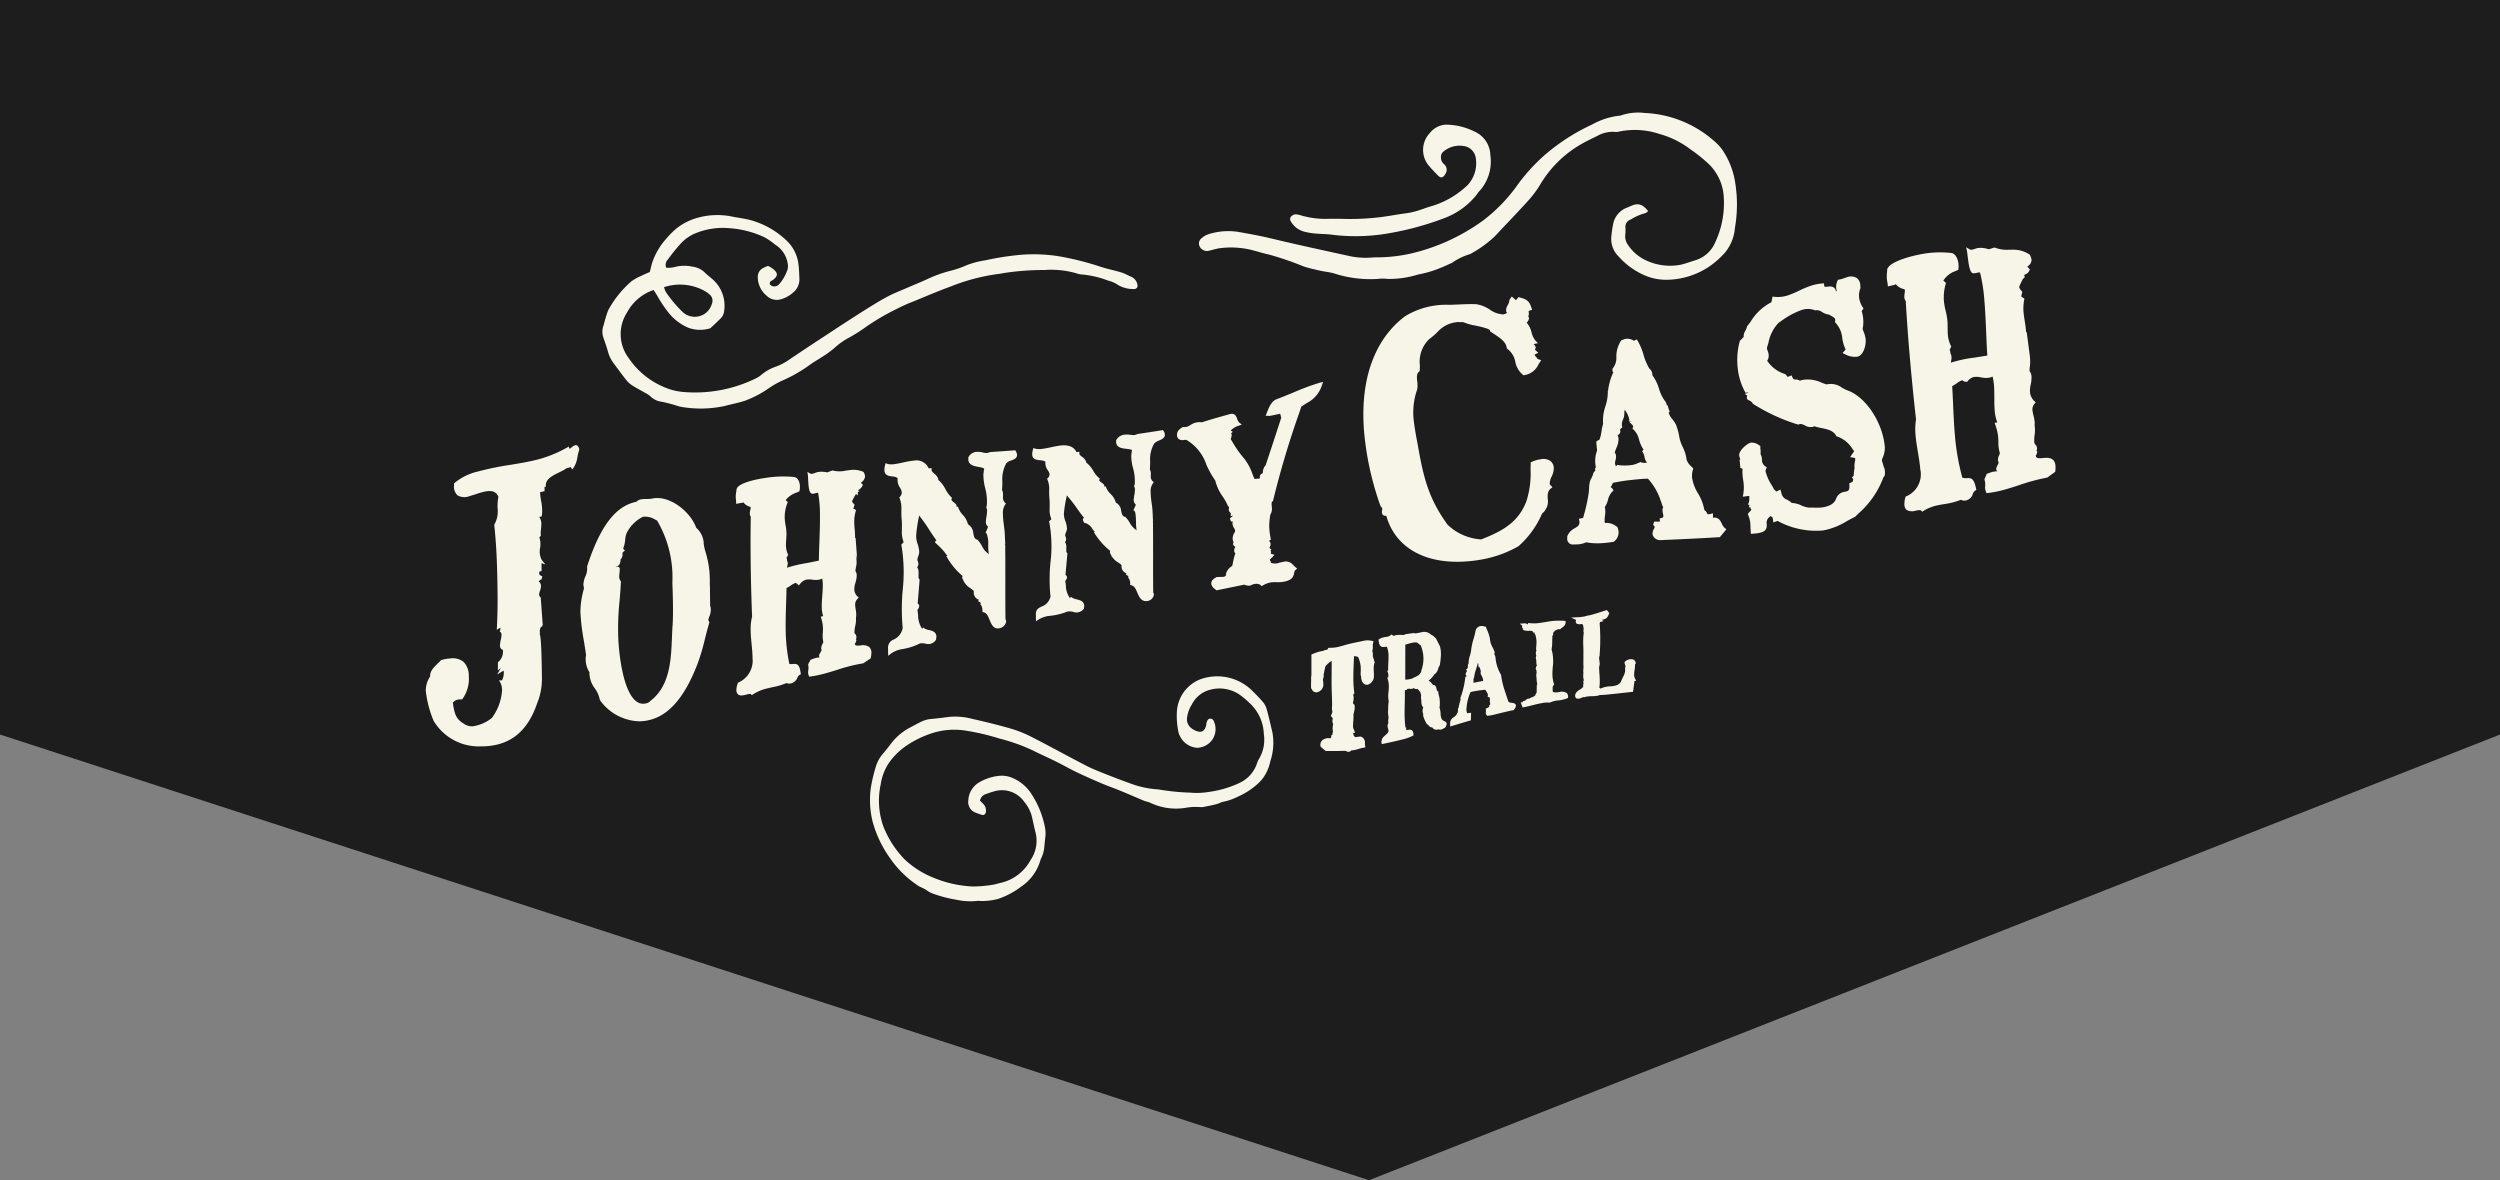 <svg xmlns="http://www.w3.org/2000/svg" width="221.844" height="104.73" viewBox="0 0 221.844 104.73">
  <rect x="0" y="0" width="221.844" height="104.73" fill="#808080" stroke="none"/>
  <g id="logo" transform="translate(-850.215)">
    <path id="Path_363" data-name="Path 363" d="M850.215,0V65.18L971.7,104.73,1072.059,65.18V0Z" fill="#1d1d1d"/>
    <g id="johnnycashtrail-logo" transform="translate(828.714 -133.02)">
      <path id="Path_342" data-name="Path 342" d="M275.792,375.362a1.718,1.718,0,0,0-.348-.637c-.318-.37-.658-.715-1-1.049a4.416,4.416,0,0,0-4.542-.943,3.276,3.276,0,0,0-2.073,2.858,6.837,6.837,0,0,0,.163,1.933.659.659,0,0,0,.081.186,1.828,1.828,0,0,0,1.546,1.1,1.732,1.732,0,0,0,1.253-.591,1.662,1.662,0,0,0,.237-1.762.327.327,0,0,0-.391-.223c-.174.05-.213.233-.273.391-.016.042,0,.1-.009.144-.095.475-.351.689-.711.6a1.549,1.549,0,0,1-.737-.414.976.976,0,0,1-.256-.822,2.777,2.777,0,0,1,.424-1.165,2.513,2.513,0,0,1,1.584-1.3,3.18,3.18,0,0,1,2.625.407,7.368,7.368,0,0,1,.95.8,3.888,3.888,0,0,1,1.226,2.7,3.316,3.316,0,0,1-.44,2.245,1.25,1.25,0,0,0-.15.334,2.95,2.95,0,0,1-1.58,1.78,9.283,9.283,0,0,1-2.77.8,6.356,6.356,0,0,1-1.58.055,20.207,20.207,0,0,1-2.755-.272.957.957,0,0,0-.18-.021,8.5,8.5,0,0,1-2.505-.566c-.7-.252-1.392-.514-2.082-.79-.578-.231-1.162-.454-1.717-.741-1.614-.834-3.207-1.717-4.824-2.542a10.8,10.8,0,0,0-1.891-.757c-1.134-.329-2.284-.606-3.436-.866a5.71,5.71,0,0,0-2.042-.163c-.487.065-.975.125-1.461.171a2.656,2.656,0,0,0-1.026.269c-.385.2-.77.4-1.152.612a5.108,5.108,0,0,0-1.569,1.421q-.282.369-.575.724a3.083,3.083,0,0,0-.684,1.185,14.476,14.476,0,0,0-.448,1.874,8.023,8.023,0,0,0,.149,3.013,10.065,10.065,0,0,0,1.511,3.208,9.077,9.077,0,0,0,2.641,2.569,5.473,5.473,0,0,1,.584.289,2.5,2.5,0,0,0,.8.407,11.5,11.5,0,0,0,1.915.482,5.68,5.68,0,0,0,1.849.1c.139-.023.28.024.421.01a5.625,5.625,0,0,0,1.4-.179,7.245,7.245,0,0,0,2.074-1.1,4.221,4.221,0,0,0,1.691-2.312.828.828,0,0,1,.08-.207,2.784,2.784,0,0,0,.279-1.068c.033-.269.052-.538.086-.808a2.83,2.83,0,0,0-.063-1.005,8.182,8.182,0,0,0-1.312-3.028,3.706,3.706,0,0,0-1.486-1.189,2.4,2.4,0,0,0-1.116-.221,4.345,4.345,0,0,0-1.913.6,1.956,1.956,0,0,0-.945,1.6,1,1,0,0,0,.559,1.04c.224.09.451.174.681.241.168.049.335-.134.329-.343a.857.857,0,0,0-.23-.626c-.1-.1-.2-.2-.3-.3a.742.742,0,0,1,.49-.574c.221-.071.439-.165.661-.218a2.419,2.419,0,0,1,2.779.9,3.511,3.511,0,0,1,.635,1.157c.137.515.224,1.055.365,1.568a3.028,3.028,0,0,1-.452,2.452,4.028,4.028,0,0,1-2.543,1.987c-.284.057-.568.162-.852.2a11.156,11.156,0,0,1-1.767.143,10.249,10.249,0,0,1-3.5-.8,8.008,8.008,0,0,1-2.51-1.608,8.815,8.815,0,0,1-1.874-2.9,5.109,5.109,0,0,1-.2-.665,6.755,6.755,0,0,1-.04-3.1,4.659,4.659,0,0,1,.659-1.792,6.08,6.08,0,0,1,1.554-1.584,8.992,8.992,0,0,1,2.493-1.2,6.438,6.438,0,0,1,2.843-.178,20.65,20.65,0,0,1,2.981.7,16.57,16.57,0,0,1,2.936,1.04c.7.357,1.414.667,2.115,1.015s1.389.75,2.1,1.074c.934.425,1.865.852,2.825,1.209s1.894.786,2.842,1.176c.2.083.431.11.625.213a5.3,5.3,0,0,0,3.071.422,5.128,5.128,0,0,1,1.338-.063,1.108,1.108,0,0,0,.364-.038c.264-.049.527-.1.79-.163.159-.036.319-.083.477-.134a1.773,1.773,0,0,1,.353-.136,4.943,4.943,0,0,0,1.316-.454,6.547,6.547,0,0,0,1.729-1.106,4.191,4.191,0,0,0,.479-.507,3.844,3.844,0,0,0,.681-1.536,5.19,5.19,0,0,0,.187-2.537C276.146,376.765,275.984,376.055,275.792,375.362Z" transform="translate(-141.893 -179.432)" fill="#f7f4e8"/>
      <path id="Path_343" data-name="Path 343" d="M72.9,277.676a.49.49,0,0,0-.152-.353.251.251,0,0,0-.214-.048h0a.761.761,0,0,0-.308.188.567.567,0,0,1-.177.121.014.014,0,0,1-.019-.011l-.059-.181-.165.094a10.887,10.887,0,0,1-2.679,1.078c-.741.188-1.555.322-2.342.452a24.7,24.7,0,0,0-2.824.578,4.974,4.974,0,0,0-2.119,1.023l-.053.047,0,.19a1.041,1.041,0,0,0,.321.872,1.226,1.226,0,0,0,1.09.051c.171-.046.346-.1.531-.163.995-.325,1.676-.484,2,.234a4.181,4.181,0,0,0-.074,1.017,2.393,2.393,0,0,1-.269,1.413l-.031.047.006.056c.21,1.927.268,3.86.292,6.169.009.929-.01,1.876-.057,2.812l-.015.288.249-.146a.309.309,0,0,1,.08-.035.269.269,0,0,1,0,.043.777.777,0,0,1-.036.2l-.028.1.082.064a.3.3,0,0,1,.074.22,2.114,2.114,0,0,1-.064.447,2.383,2.383,0,0,0-.07.513.38.38,0,0,0,.115.3.3.3,0,0,0,.143.068c0,.053.005.111.006.159a1.189,1.189,0,0,1-.389.9l-.06.047,0,.389-.009.339.253-.215h.012l-.321.574.506-.308a.277.277,0,0,1,.055-.027.556.556,0,0,1,.027.2,1.515,1.515,0,0,1-.162.662l-.261-.007.135.24a1.413,1.413,0,0,1,.131.662,4.61,4.61,0,0,1-.9,2.433,3.467,3.467,0,0,1-1.722.745,1.222,1.222,0,0,1-.782-.243c-.731-.422-.82-.966-.955-1.788l-.01-.062a.779.779,0,0,1,.608-.294l.223-.007.045-.065a3.069,3.069,0,0,0,.554-1.738L63.1,297.7a1.688,1.688,0,0,0-.465-1.2,1.529,1.529,0,0,0-1.168-.307,3.491,3.491,0,0,0-.78.135l-.041.012-.029.031c-.067.074-.15.152-.237.235-.329.315-.739.706-.707,1.149v.036a2.2,2.2,0,0,0-.387,1.286,9.462,9.462,0,0,0,.7,2.664,4.663,4.663,0,0,0,4.233,2.252l.173,0c2.366-.059,3.929-1.314,4.779-3.835a5.628,5.628,0,0,0,.418-2.2c-.009-.931-.042-3.159-.144-3.718l-.028-.152-.011,0,0-.233a.736.736,0,0,1,.107-.467l.1-.019,0-.09.049-.043-.176-2.448-.045-.042a.294.294,0,0,1-.1-.212,1.111,1.111,0,0,1,.075-.334,1.362,1.362,0,0,0,.09-.435.478.478,0,0,0-.2-.4.447.447,0,0,1,.187-.171l.053.009.078-.3c-.209-.075-.273-.136-.274-.26a.7.7,0,0,1,.024-.167l.187-.038-.007-.7.343.12-.333-.42a1.629,1.629,0,0,1-.134-1.063,1.965,1.965,0,0,0-.069-.936l.136-.132-.008-.075a2.614,2.614,0,0,1,.02-.523,3.932,3.932,0,0,0,.028-.435,1,1,0,0,0-.172-.609l.041-.038.162-.037.017-.1a2.583,2.583,0,0,0,.026-.481,5.053,5.053,0,0,0-.094-.814,5.42,5.42,0,0,1-.093-.75l.4-.1,0-.39.1.032.011-.2c.029-.539.619-.829,1.19-1.108a4.443,4.443,0,0,0,.675-.377.953.953,0,0,0,.223-.053c.034-.011.068-.022.1-.03l.019,0a.131.131,0,0,1,.02.024l.125.18.129-.177a2.388,2.388,0,0,0,.331-.957,3.761,3.761,0,0,1,.135-.548l.01-.026Z" transform="translate(0 -104.745)" fill="#f7f4e8"/>
      <path id="Path_344" data-name="Path 344" d="M136.955,310.856a.6.6,0,0,1-.043-.082,1.188,1.188,0,0,1,.09-.336,1.552,1.552,0,0,0,.13-.642.8.8,0,0,0-.068-.319l.007-.007-.016-1.591c-.005-.14-.01-.282-.014-.424a8.566,8.566,0,0,0-.371-2.721,4.393,4.393,0,0,1-.164-.724,1.953,1.953,0,0,0-.671-1.445l-.021-.056c-.53-1.414-2.378-2.86-3.874-2.535a2.668,2.668,0,0,1-.5.037,2.912,2.912,0,0,0-.563.044.765.765,0,0,0-.324.179l-.028.022c-1.273.285-2.91,1.21-4.36,5.71l-.011.034,0,.035a1.61,1.61,0,0,1-.152.845,2.018,2.018,0,0,0-.178.764l.007.046a.786.786,0,0,1,.026.132c.006.04.012.083.022.129a7.566,7.566,0,0,0-.319,2.09,19.2,19.2,0,0,0,.3,2.515c.07.428.143.87.2,1.307a2.127,2.127,0,0,0,.3,1.52,2.311,2.311,0,0,0,.486,1.445,2.49,2.49,0,0,1,.433.982l.006.042.026.034a4.437,4.437,0,0,0,3.454,1.853,3.916,3.916,0,0,0,1-.133c1.728-.456,3.109-2.108,4.222-5.053a19.832,19.832,0,0,0,.633-2.16c.112-.447.228-.908.369-1.372l.018-.06-.029-.056C136.975,310.891,136.965,310.874,136.955,310.856Zm-3.22.413v0c-.022.329-.036.671-.05,1.021-.082,2.019-.174,4.307-1.92,5.648l-.02.019a.564.564,0,0,1-.325.181.989.989,0,0,1-.9-.169c-1.175-.876-1.566-4.222-1.609-5.872a23.989,23.989,0,0,1,.123-3.039c.046-.554.093-1.126.118-1.686l0-.057-.035-.045a.558.558,0,0,1-.115-.331,3.154,3.154,0,0,1,.024-.345,3.4,3.4,0,0,0,.026-.381.19.19,0,0,0-.085-.163.181.181,0,0,0-.1-.029.384.384,0,0,0-.152.042l-.012-.027a.18.18,0,0,1,.051-.022c.166-.035.361-.178.375-.653a.549.549,0,0,0,.166-.44c0-.117.006-.166.084-.227l.127-.1-.155-.183a2.509,2.509,0,0,0,.18-.765,2.476,2.476,0,0,1,.111-.559,3.147,3.147,0,0,1,1.478-1.5,1.714,1.714,0,0,1,1.107.273l.139.068a9.973,9.973,0,0,1,1.354,5.531C133.763,308.391,133.813,310.385,133.735,311.27Z" transform="translate(-52.555 -122.713)" fill="#f7f4e8"/>
      <path id="Path_345" data-name="Path 345" d="M198.757,304.1a1,1,0,0,0-.773-.134c-.338.028-.459.019-.49-.092a.175.175,0,0,0-.018-.05l0,0a.574.574,0,0,0,.124-.227l.03-.135-.061-.021a.452.452,0,0,0,.059-.234l-.05-.2-.042-.032a.223.223,0,0,1-.085-.189,2.85,2.85,0,0,1,.069-.549,2.471,2.471,0,0,0,.063-.748,1.289,1.289,0,0,0,.023-.308,2.934,2.934,0,0,0-.05-.448,2.627,2.627,0,0,1-.046-.4.738.738,0,0,1,.21-.5l.107-.114-.115-.106a.882.882,0,0,1-.274-.659,2.088,2.088,0,0,1,.1-.56,2.336,2.336,0,0,0,.114-.645.653.653,0,0,0-.118-.386,1.851,1.851,0,0,1,.049-.322,1.906,1.906,0,0,0,.057-.421,3.383,3.383,0,0,0-.079-.734l.127.389-.135-1.842-.046-.016c0-.27-.018-.534-.039-.792-.018-.215-.036-.437-.038-.655a3.372,3.372,0,0,1,.128-.906l.033-.121-.163-.084c-.022-.011-.054-.026-.077-.039l.111-.336-.1-.117a.383.383,0,0,1-.123-.209c.041-.1.234-.45.35-.638l.16.14,0-.3.166-.1-.168-.063.054-.036a.8.8,0,0,0,.362-.366l.034-.1-.17-.148.073-.074a.75.75,0,0,0,.292-.507.942.942,0,0,0-.108-.35l-.026-.048-.05-.021a2.211,2.211,0,0,0-1.114-.151c-.176.021-.321.043-.449.063a2.445,2.445,0,0,1-1.105-.014l-.045-.01-.455.175a2.29,2.29,0,0,0-.756-.046,1.455,1.455,0,0,0-.322.09,1.173,1.173,0,0,1-.251.074.257.257,0,0,1-.162-.007l-.276-.155.047.314c.006.038.011.147.016.263.034.758.083,1.168.253,1.308a.228.228,0,0,0,.181.052c.085-.012.162-.031.236-.048a1.348,1.348,0,0,1,.217-.041,10.752,10.752,0,0,1,.166,1.968c.008.792-.021,1.6-.049,2.376-.02.55-.041,1.117-.048,1.68l-.282.055c-.294.068-.59.123-.877.177a11.682,11.682,0,0,0-1.673.4c.007-.033.016-.069.025-.105a1.072,1.072,0,0,0,.046-.278.5.5,0,0,0-.07-.257.44.44,0,0,0-.039-.245l.149-.256-.034-.074a1.922,1.922,0,0,1-.166-.788c0-.162.011-.34.023-.512s.025-.362.024-.536a4.667,4.667,0,0,0-.081-.728,4.341,4.341,0,0,1-.077-.682,3.424,3.424,0,0,1,.234-1.266l.04-.1-.189-.169a2.019,2.019,0,0,1,.964-.672l.185-.083.07-.032.017-.076a1.617,1.617,0,0,0,.029-.372c0-.346-.163-.752-.487-.82a10.117,10.117,0,0,0-2.652.093c-.363.053-2.191.346-2.463.928l-.014.048c-.008.073-.02.146-.032.219a2.873,2.873,0,0,0-.048.474,2.178,2.178,0,0,0,.018.234,1.932,1.932,0,0,1,.016.2l0,.182.627-.108.008-.037a1.061,1.061,0,0,0,.638.417.06.06,0,0,1,.022.043,1.025,1.025,0,0,1-.036.236,1.288,1.288,0,0,0-.044.309.505.505,0,0,0,.087.289c-.047,2.672-.01,5.57.116,8.853l-.019.085a4.652,4.652,0,0,0-.108,1.091c0,.443.046.873.086,1.288s.08.83.084,1.259a2.108,2.108,0,0,1-1.248,2.127l-.053.03-.019.058a1.8,1.8,0,0,0-.117.582.476.476,0,0,0,.162.4.449.449,0,0,0,.283.085,1.834,1.834,0,0,0,.43-.075c.127-.032.363-.092.406-.047l.089.092.107-.069a3.883,3.883,0,0,1,1.044-.472c.2-.057.41-.1.631-.151a6.647,6.647,0,0,0,1.3-.38.593.593,0,0,0,.4.03.83.83,0,0,0,.563-.5.527.527,0,0,1,.208-.262l.1-.052-.016-.107c-.106-.719-.266-.833-.666-.8a1.033,1.033,0,0,1-.34-.009,15.76,15.76,0,0,1-.327-3.209c-.007-.713.016-1.457.04-2.176.015-.451.029-.9.036-1.344a2.992,2.992,0,0,0,.378-.226,1.568,1.568,0,0,1,.415-.228c.04-.008.069.01.145.077l.164.138.1-.127a1,1,0,0,1,.536-.378,1.751,1.751,0,0,1,.547,0,1.882,1.882,0,0,0,.6,0,1.455,1.455,0,0,0,.288-.094,4.054,4.054,0,0,1,.048.519c0,.323-.022.652-.047.969s-.05.638-.047.953a2.777,2.777,0,0,0,.124.887l-.21.05.046.157a3.281,3.281,0,0,1,.147.9c0,.11,0,.228-.011.347a2.708,2.708,0,0,0,.045.857,1.474,1.474,0,0,1-.07.15.81.81,0,0,0-.118.379.477.477,0,0,0,.04.19l-.044.077c-.15.259-.19.339-.189.41a.22.22,0,0,0,.06.144,2.585,2.585,0,0,0-.4.065,1.685,1.685,0,0,0-.191.068,1.461,1.461,0,0,1-.154.055l-.068.018-.031.063c-.07.144-.112.216-.135.255a.225.225,0,0,0-.038.2.914.914,0,0,1,.02.225,1.4,1.4,0,0,1-.016.189.81.81,0,0,0,.037.475l.049.1.113-.016a10.7,10.7,0,0,0,1.368-.292c.32-.09.643-.189.967-.289a15.03,15.03,0,0,1,2.308-.584l.036-.005.03-.02.57-.383.055-.037.023-.127a1.934,1.934,0,0,0,.044-.382A.65.65,0,0,0,198.757,304.1Z" transform="translate(-100.127 -113.67)" fill="#f7f4e8"/>
      <path id="Path_346" data-name="Path 346" d="M381.2,252.853a21.565,21.565,0,0,0-2.348.875c-.49.2-1,.415-1.475.588s-.737.876-.892,1.3l-.045.121-.055.056.039-.013.36.015q.457-.093.914-.194a.729.729,0,0,1,.054.173,1.336,1.336,0,0,0,.049.174c-.449,1.4-.916,2.818-1.387,4.224a.907.907,0,0,0-.241.587c0,.1-.032.123-.1.166a.272.272,0,0,0-.159.322l-.008.019c-.013.03-.026.06-.037.089l-.443.029c-.061-.14-.118-.283-.174-.423a4.772,4.772,0,0,0-.714-1.349,9.488,9.488,0,0,1-1.058-1.493l-.144-.234-.016-.01a.543.543,0,0,1,.033-.13.718.718,0,0,0,.049-.24.325.325,0,0,0-.05-.167l.145-.136-.181-.112a1.675,1.675,0,0,1,.718-.429l.267-.1-.225-.173a.685.685,0,0,1-.18-.321c-.081-.222-.2-.559-.655-.432-.756.209-1.633.454-2.49.728a1.408,1.408,0,0,0-.54.026,1.494,1.494,0,0,0-.458.208,1.211,1.211,0,0,1-.369.171.945.945,0,0,1-.226.014h-.1l-.039.025c-.248.159-.471.33-.467.659a.479.479,0,0,0,.137.372.6.6,0,0,0,.484.09.683.683,0,0,1,.223,0,4.05,4.05,0,0,1,1.768,2.21,8.2,8.2,0,0,0,.779,1.385,4.082,4.082,0,0,0,.655,1.412,5.654,5.654,0,0,1,.467.834l.018.043.039.026.036.023.012.007a.69.69,0,0,1-.011.115.377.377,0,0,0,.161.426l0,.277.183-.036a.141.141,0,0,1,.036,0l-.3.238.1.277c.059,0,.111,0,.163,0a.536.536,0,0,0-.029.173.833.833,0,0,0,.139.41.571.571,0,0,1,.1.262.4.4,0,0,1-.065.146.933.933,0,0,0-.157.509.682.682,0,0,0,.087.346l-.053.09v.044a.268.268,0,0,0,.2.248.757.757,0,0,1-.039.105.6.6,0,0,0-.063.245.314.314,0,0,0,.107.243,4.6,4.6,0,0,0-.185.689c-.032.151-.062.3-.1.438a1.159,1.159,0,0,0-.567.767l.152,0h0l-.151.027v.085l-.167.081-.637.018-.064.037c-.177.1-.419.246-.416.526s.249.457.414.577l.055.04.338-.069,2.105-.432c.042.009.081.022.119.034a.807.807,0,0,0,.39.048.552.552,0,0,0,.212-.088.906.906,0,0,1,.245-.055.6.6,0,0,1,.5.1l.082.093.109-.06a2.145,2.145,0,0,1,.719-.276,2.952,2.952,0,0,1,.478-.017,3.148,3.148,0,0,0,.526-.019c.856-.122.986-.43,1.059-.789a.422.422,0,0,1,.124-.278l.144-.117-.141-.121c-.08-.068-.142-.132-.2-.188a.855.855,0,0,0-.939-.282c-.091.015-.188.038-.286.06a1.089,1.089,0,0,1-.747.021.582.582,0,0,0-.076-.189.2.2,0,0,1-.035-.08c.007-.039.1-.129.151-.173s.068-.064.092-.091l.165-.184-.335-.1a.374.374,0,0,0,.034-.139.28.28,0,0,0-.05-.159l.089-.071-.164-.12-.019-.015c.008-.028.026-.069.038-.1a.614.614,0,0,0,.068-.246.33.33,0,0,0-.135-.268l.06-.079,0-.012.1-.02-.026-.15a6.65,6.65,0,0,1-.125-1.033,6.751,6.751,0,0,1,.1-1.053.921.921,0,0,0,.144-.48c0-.1-.009-.178-.017-.257a1.423,1.423,0,0,1,0-.378l.11-.1.011-.047a80.856,80.856,0,0,1,2.324-7.792l.175-.524c.171-.122.329-.222.483-.32a2.662,2.662,0,0,0,1.354-1.6l.1-.28Z" transform="translate(-242.605 -85.867)" fill="#f7f4e8"/>
      <path id="Path_347" data-name="Path 347" d="M461.323,234.146a1.546,1.546,0,0,1,.171-.631,1.791,1.791,0,0,0,.195-.777.851.851,0,0,0-.3-.607,1.106,1.106,0,0,0-.86-.152,2.715,2.715,0,0,0-.806.234l-.086.041,0,.095c-.005.183-.007.364-.01.545a8.11,8.11,0,0,1-.378,2.83c-.7,1.79-2,2.593-4.007,3.365a4.693,4.693,0,0,1-2.989-1.314c-1.593-2.215-2.1-3.954-2.625-7.011l-.007-.033c-.151-.793-.293-1.542-.374-2.308a6.126,6.126,0,0,1,.243-2.418,1.332,1.332,0,0,0,.1-.629v-.146c0-.042-.01-.088-.016-.136-.04-.317-.09-.711.156-.893l.059-.043,0-.073c.007-.13.012-.263.017-.4a2.785,2.785,0,0,1,.814-2.357,7.387,7.387,0,0,0,.719-.612,2.662,2.662,0,0,1,1.842-.914c.09.007.18.007.273.006.065,0,.132,0,.2,0a4.822,4.822,0,0,0,1.083.309c.412.089,1.27.274,1.288.437l.008.07.058.04c.091.063.189.128.29.193.5.328,1.069.7,1.128,1.223l.008.073.061.04a1.807,1.807,0,0,1,.693,1.137,1.979,1.979,0,0,0,.678,1.158l.05.036.061-.008a1.667,1.667,0,0,0,1.277-.972c.04-.062.08-.125.121-.189l.109-.165-.326-.117a.911.911,0,0,0-.15-.207.363.363,0,0,1-.1-.139c0-.037.06-.077.114-.1l.207-.1-.305-.275a.3.3,0,0,0,.07-.206.448.448,0,0,0-.178-.277l-.011-.01a.979.979,0,0,1,.108-.026l.284-.054-.2-.207a1.748,1.748,0,0,1-.367-.75,2.01,2.01,0,0,0-.435-.868.572.572,0,0,0,.207-.429l-.006-.056-.071-.067a.415.415,0,0,0,.063-.292l-.007-.057a.489.489,0,0,1-.008-.121s.021-.029.152-.066l.152-.043-.046-.151c-.181-.6-.389-.788-1.063-.956l-.1-.024-.219.274-.376-.335-.211.313v.048a.991.991,0,0,1-.141.4.942.942,0,0,0-.151.5.283.283,0,0,0,.086.176.658.658,0,0,1-.324.156A2.216,2.216,0,0,1,456,218.69a3.078,3.078,0,0,0-1.188-.473c-.495-.02-1.046,0-1.579.027-.287.012-.567.024-.835.029a6.982,6.982,0,0,0-3.886,1c-1.58,1.156-4.156,4.022-3.661,10.236a26.377,26.377,0,0,0,1.459,6.617l.014.037.028.026c.068.064.1.1.11.159a.8.8,0,0,1-.013.183.412.412,0,0,0,.073.387.372.372,0,0,0,.3.073c.736,2.618,3.057,4.084,6.289,4.084a12.558,12.558,0,0,0,2.282-.221,10.153,10.153,0,0,0,3.16-1.16,8.149,8.149,0,0,0,2.095-2.9,1.375,1.375,0,0,0,.5-1.319c-.012-.371-.022-.664.287-.913l.133-.108-.12-.122A.394.394,0,0,1,461.323,234.146Z" transform="translate(-302.306 -58.204)" fill="#f7f4e8"/>
      <path id="Path_348" data-name="Path 348" d="M543.043,252.05a1,1,0,0,1-.276-.4c-.127-.263-.282-.588-.756-.524l-.024-.01-.007-.01.01-.367-.2.046c-.268.063-.28.041-.321-.041a.724.724,0,0,0-.249-.3,4.192,4.192,0,0,0-.565-1.479,3.687,3.687,0,0,1-.526-1.4,2.005,2.005,0,0,1,.082-.724l.022-.082-.057-.063c-.034-.038-.075-.079-.118-.123a1.314,1.314,0,0,1-.413-.606,3.586,3.586,0,0,0-.35-1.131,3.26,3.26,0,0,1-.321-1.017,6.027,6.027,0,0,0-.268-.943,3.069,3.069,0,0,0-.32-.487,1.515,1.515,0,0,1-.337-.6.075.075,0,0,1,0-.011l.1-.018-.207-.637-.061.032a.574.574,0,0,0-.118-.333,3.573,3.573,0,0,1-.57-1.15,3.893,3.893,0,0,0-.586-1.19.724.724,0,0,0-.27-.593,5.137,5.137,0,0,1-.517-1.227,5.35,5.35,0,0,0-.52-1.242l-.075-.118-.255.127a.99.99,0,0,0-.872-.139l-.251.1-.026.035a2.569,2.569,0,0,0-.41,1.415,1.482,1.482,0,0,1-.354,1.08l.022.248.069.044a5.219,5.219,0,0,0-.471,1.642l-.027,0,.005.134a4.116,4.116,0,0,1-.213,1.245,3.987,3.987,0,0,0-.213,1.5l.008.073a3.1,3.1,0,0,0-.131.591c-.037.226-.136.828-.251.845a.325.325,0,0,0-.217.14l-.008.01.027.34.046.436a2.559,2.559,0,0,0-.134,1.332c.006.068.011.137.016.205l-.066.039.023.216a.541.541,0,0,0-.216.393.977.977,0,0,0-.118.261,1.175,1.175,0,0,0-.138.293,2.75,2.75,0,0,0-.08.633,3.688,3.688,0,0,1-.039.439,15.335,15.335,0,0,1-.434,1.958l-.056.209-.375.072c.153.529-.04.645-.36.839a1.377,1.377,0,0,0-.66.687l-.013.035,0,.037a.544.544,0,0,1,0,.1.792.792,0,0,0,0,.157.516.516,0,0,0,.364.421l.026.009.49-.007a2.135,2.135,0,0,0,.8-.189,5.531,5.531,0,0,0,1.456.074c.29-.016.61-.062.919-.107l.07-.01.036-.033a.993.993,0,0,0,.381-.965l-.069-.28-.037-.032a1.429,1.429,0,0,0-1.095-.357c-.009-.046-.014-.1-.018-.136a2.178,2.178,0,0,1,.024-.491,2.454,2.454,0,0,0,.025-.561,1.1,1.1,0,0,0-.04-.221,2.03,2.03,0,0,0,.287-.663,1.538,1.538,0,0,1,.49-.817l-.163-.255c-.024.008-.043.014-.057.018a.359.359,0,0,0-.032-.072l.011-.016a.943.943,0,0,0,.172-.349c.535-.11,1.038-.191,1.534-.246l.021,0c.541-.06,1.054-.118,1.566-.124a5.347,5.347,0,0,1,1.1,1.852v.039l.019.034a1.13,1.13,0,0,1,.089.238,1.2,1.2,0,0,0,.153.363.492.492,0,0,0-.063.345c.008.083.024.163.039.238.054.272.065.328-.168.389l-.129.034.028.278c-.072,0-.143,0-.214,0-.1,0-.2,0-.3,0l-.093.271a1.528,1.528,0,0,1,.14.2.464.464,0,0,1-.067.176.838.838,0,0,0-.125.48.686.686,0,0,0,.652.517c1.592-.069,3.442-.153,5.252-.263l.067,0,.043-.051q.219-.262.437-.527l.1-.127Zm-7.4-5.82-.066-.048-.078.029c-.074.028-.143.057-.211.086a1.682,1.682,0,0,1-.48.148,4.278,4.278,0,0,1-1.226.01l-.086-.015-.11.126-.04-.029,0-.018a.6.6,0,0,0-.033-.118c-.008-.023-.016-.047-.018-.052a.96.96,0,0,1,.041-.327,1.127,1.127,0,0,0,.046-.39.667.667,0,0,0-.113-.3c.033-.117.083-.243.136-.376a1.933,1.933,0,0,0,.2-.863,1.055,1.055,0,0,0-.087-.3.335.335,0,0,0,.239-.4.18.18,0,0,1,.095-.215l.088-.06-.025-.1a1.006,1.006,0,0,1,.089-.608,1.284,1.284,0,0,0,.114-.587c0-.028.014-.141.025-.223l.008-.062a2.381,2.381,0,0,1,.409.86l-.023.175h.2v.012l-.176.03.224.235a.6.6,0,0,1,.124.159l-.07.225.089.066a1.753,1.753,0,0,1,.5.91,2.923,2.923,0,0,0,.4.882l-.13.125.059.1a1.143,1.143,0,0,1,.155.426.913.913,0,0,0,.227.489A1.159,1.159,0,0,1,535.641,246.23Z" transform="translate(-368.479 -72.166)" fill="#f7f4e8"/>
      <path id="Path_349" data-name="Path 349" d="M558.706,242.313l.147-.036.014.129-.147.036Z" transform="translate(-392.165 -77.94)" fill="#f7f4e8"/>
      <path id="Path_350" data-name="Path 350" d="M609.413,226.487l-.046-.065h.007s-.161-.561-.174-.594a.949.949,0,0,1,.079-.258,2.039,2.039,0,0,0,.18-.95c-.182-2.169-1.711-4.465-3.333-5.012a3.651,3.651,0,0,1-.462-.232,1.658,1.658,0,0,0-1.284-.31l-.088.02c-.142-.045-.286-.1-.426-.15a2.838,2.838,0,0,0-1.69-.253,1.75,1.75,0,0,0-.258.076.586.586,0,0,0-.386-.11c-.133,0-.212,0-.337-.366l-.358.136-.043-.056a1.7,1.7,0,0,0-.13-.158l-.024-.025-.032-.012a2.98,2.98,0,0,1-1.586-1.18.823.823,0,0,0,.134-.518,1.531,1.531,0,0,0-.091-.366,1.076,1.076,0,0,1-.065-.246l0-.034c.043-.128.086-.272.131-.424a3.517,3.517,0,0,1,.906-1.786l.2-.134a7.206,7.206,0,0,1,1.805-.986,1.718,1.718,0,0,1,1.187,0l.045.018.047-.01a.822.822,0,0,1,.582.164,1.475,1.475,0,0,0,.621.226c.052.035.109.066.169.1.211.117.353.207.374.368l-.027.208.053.054a2.254,2.254,0,0,1,.591,1.342,3.44,3.44,0,0,0,.3,1.025l-.276.31.189.088a1.8,1.8,0,0,0,1.141.234c.558-.135.766-1.057.725-1.536a2.5,2.5,0,0,0-.18-.667c-.031-.085-.063-.17-.091-.256a2.973,2.973,0,0,0,.048-.913,2.564,2.564,0,0,0-.135-.666l.167-.242a2.03,2.03,0,0,1-.4-1.031,1.729,1.729,0,0,1,.119-.745l.012-.033-.015-.172a.876.876,0,0,0-.311-.72,1.018,1.018,0,0,0-.9-.058c-.078.023-.159.051-.241.079a2.507,2.507,0,0,1-.445.125l-.091.012-.033.085a1.35,1.35,0,0,0-.128.617,1.554,1.554,0,0,0,.061.287l.008.026-.076-.012c-.13-.465-.514-.419-.75-.391-.1.012-.222.026-.262-.006a.216.216,0,0,1-.044-.136l-.013-.151-.151.009a4.241,4.241,0,0,0-.98.192,8.867,8.867,0,0,0-1.076.447,8.648,8.648,0,0,1-1.032.431,2.871,2.871,0,0,1-1.185.112l-.141-.016-.1.5a4.58,4.58,0,0,0-1.828,1.7c-.1.139-.208.278-.316.417l-.026.033-.006.041a1.218,1.218,0,0,1-.13.327.915.915,0,0,0-.155.561l-.339.347-.011.039a6.389,6.389,0,0,0-.193,2.245,5.669,5.669,0,0,0,.654,2.227l.058.1.11-.025a.4.4,0,0,1,.151.017l-.335.1.217.16c0,.024-.01.056-.014.076a.483.483,0,0,0-.017.144c.01.109.108.156.222.211l.049.023.03.018a.579.579,0,0,1,.209.2l.018.041.037.025a16.416,16.416,0,0,0,3.941,1.816l.056.019.055-.023c.174-.074.313-.015.527.088a.978.978,0,0,0,.717.13l.122-.051a4.9,4.9,0,0,0,.631.157c.537.109,1.045.211,1.308.679l.035.062.07.014a2.587,2.587,0,0,1,1.349,1.108l.15.188-.361.527.26.047a.791.791,0,0,1,.192.049,1.307,1.307,0,0,1-.032.336,1.578,1.578,0,0,0-.035.42l.01.117a3.95,3.95,0,0,0-.074.645v.025l-.156.183.109.144c0,.029-.008.054-.012.078-.021.138-.021.138-.2.224l-.141.07.009.105c.046.541-.1.572-.384.634a.934.934,0,0,0-.8.635c-.148.408-.564.662-1.237.755a4.118,4.118,0,0,1-.673.018c-.167,0-.339-.009-.5,0a2.243,2.243,0,0,1-.68-.2,2.01,2.01,0,0,0-.834-.211,1.711,1.711,0,0,0-.434-.3.742.742,0,0,1-.476-.545l-.1-.349-.227.115a.412.412,0,0,1-.147.057.342.342,0,0,1-.049-.05.7.7,0,0,0-.145-.135,3.836,3.836,0,0,0-.194-.36,4.184,4.184,0,0,1-.554-1.237.443.443,0,0,1,.053-.236l.059-.118-.107-.077a.666.666,0,0,1-.323-.6,1.111,1.111,0,0,0-.135-.515,1.178,1.178,0,0,0,0-.4,1.276,1.276,0,0,1-.012-.211l.006-.093-.107-.067a1.094,1.094,0,0,0-.724-.236c-.358.063-1.09.726-1.052,1.123a1.117,1.117,0,0,0,.115.37l-.079.012.069.735.193.082a4.58,4.58,0,0,0,.054.993,3.7,3.7,0,0,1,.011,1.271l-.044.209.213-.023.107-.014a1.426,1.426,0,0,1,.26-.023c0,.068,0,.136,0,.2a1.07,1.07,0,0,1-.036.35l-.086.234.143-.015-.063.243.125-.013a.629.629,0,0,0,.105.223,1.7,1.7,0,0,1-.137.157c-.045.048-.09.1-.131.147l-.055.069.031.082a2.581,2.581,0,0,1,.188.687c.012.132.017.272.022.413s.011.293.023.43l.014.15.15-.009c1.1-.065,1.285-.327,1.256-.852a.63.63,0,0,1,.2-.6l.125-.112.078.037c.113.052.113.052.156.337l.029.19.367-.138a7.129,7.129,0,0,0,4.04.85,6.156,6.156,0,0,0,2.131-.841c.235-.128.478-.261.716-.376l.307-.3a7.916,7.916,0,0,0,2.206-3.208c.1-.07.148-.219.129-.445A1.228,1.228,0,0,0,609.413,226.487Z" transform="translate(-420.706 -51.952)" fill="#f7f4e8"/>
      <path id="Path_351" data-name="Path 351" d="M420.52,153.233a12.121,12.121,0,0,0,0-4.139,7.07,7.07,0,0,0-1.044-2.668,3.9,3.9,0,0,0-.477-.592,9.946,9.946,0,0,0-6.481-2.788,4.712,4.712,0,0,0-2.095.209.731.731,0,0,1-.251.042,6.5,6.5,0,0,0-2.322.769,18.051,18.051,0,0,0-4.2,2.7,16.436,16.436,0,0,0-2.594,2.9,14.545,14.545,0,0,1-2.833,2.882,17.707,17.707,0,0,1-6.675,3.019,14.116,14.116,0,0,1-2.943.291c-.339.011-.678.05-1.015.035a7.016,7.016,0,0,1-1.178-.13c-2.323-.508-4.647-1.009-6.959-1.563-.992-.238-1.991-.425-2.994-.6a5.808,5.808,0,0,0-2.682.211,1.768,1.768,0,0,0-.575.338.589.589,0,0,0-.175.754.715.715,0,0,0,.779.375c.33-.074.655-.183.989-.231a7.692,7.692,0,0,1,3.1.225c.411.108.816.238,1.231.324a27.774,27.774,0,0,1,3.124,1.068c.481.161.981.265,1.475.378.385.087.783.12,1.162.222a10.5,10.5,0,0,0,3.919.508,3.762,3.762,0,0,1,.922,0,8.612,8.612,0,0,0,2.667-.39,9.787,9.787,0,0,0,2.02-.6c.341-.137.675-.291,1.008-.446a5.455,5.455,0,0,1,1.593-.767,10.3,10.3,0,0,0,2.193-1.576c1-1.073,2.029-2.127,3.012-3.218a9.433,9.433,0,0,0,1.052-1.432,10,10,0,0,1,3.519-3.481c.487-.287,1-.528,1.509-.777a2.78,2.78,0,0,1,1.632-.357.958.958,0,0,0,.335-.04,6.946,6.946,0,0,1,3.59.23,8.144,8.144,0,0,1,2.775,1.4,12.343,12.343,0,0,1,1.64,1.335,4.389,4.389,0,0,1,1.237,2.637,8.164,8.164,0,0,1-.73,4.208,2.8,2.8,0,0,1-1.763,1.615c-.456.136-.9.309-1.37.411a5.035,5.035,0,0,1-2.986-.384,3.9,3.9,0,0,1-1.61-1.352,1.328,1.328,0,0,1-.262-.96,3.32,3.32,0,0,0,.013-.595.675.675,0,0,1,.459-.728,4.761,4.761,0,0,1,1.307-.57c.072-.009.134-.092.253-.177-.476-.6-.858-.725-1.413-.511-.158.062-.31.138-.469.2a1.931,1.931,0,0,0-1.215,1.4,9.647,9.647,0,0,0-.165,1.09,2.181,2.181,0,0,0,.647,1.854,6.586,6.586,0,0,0,2.558,1.766,4.91,4.91,0,0,0,1.832.287,6.9,6.9,0,0,0,3.6-1.143,7.513,7.513,0,0,0,1.452-1.282A3.912,3.912,0,0,0,420.52,153.233Z" transform="translate(-245.064)" fill="#f7f4e8"/>
      <path id="Path_352" data-name="Path 352" d="M415.956,157.643a5.232,5.232,0,0,0,1,.157c.449.043.9.035,1.349.094a16.942,16.942,0,0,0,4.651-.05,26.333,26.333,0,0,0,5.325-1.4,6.646,6.646,0,0,0,2.927-2.116,1.737,1.737,0,0,1,.144-.21,3.9,3.9,0,0,0,1.051-3.283,2.341,2.341,0,0,0-1.389-2.081,5.764,5.764,0,0,0-2.618-.62,1.985,1.985,0,0,0-1.373.754,2.18,2.18,0,0,0-.156,2.791c.284.349.6.676.916.995.223.224.445.157.607-.132a.657.657,0,0,0-.111-.916.766.766,0,0,1-.259-.6.577.577,0,0,1,.243-.518,2.2,2.2,0,0,1,1.743-.483,1.252,1.252,0,0,1,1.111,1.108,2.86,2.86,0,0,1-.713,2.346,7.868,7.868,0,0,1-3.424,1.945c-.3.094-.587.206-.882.3a6.439,6.439,0,0,1-1.149.271c-.7.09-1.394.224-2.1.32a21.776,21.776,0,0,1-3.466.181c-.532-.014-1.059-.011-1.59,0a7.873,7.873,0,0,1-2.181-.306,1.85,1.85,0,0,0-.5-.1.63.63,0,0,0-.36.165.357.357,0,0,0-.052.463A1.914,1.914,0,0,0,415.956,157.643Z" transform="translate(-278.653 -4.052)" fill="#f7f4e8"/>
      <path id="Path_353" data-name="Path 353" d="M149.722,202.285a7.425,7.425,0,0,1,1.127-.642,12.966,12.966,0,0,0,2.511-1.434c.326-.242.687-.435,1.024-.662a8.475,8.475,0,0,0,1.114-.8,6.669,6.669,0,0,1,1.1-.817,13.959,13.959,0,0,0,1.434-.87,20.841,20.841,0,0,1,3.082-1.831,14.3,14.3,0,0,1,1.464-.649c1.084-.445,2.16-.91,3.261-1.308a17.584,17.584,0,0,1,4.2-1.109c.151-.015.3-.043.451-.073a22.905,22.905,0,0,1,3.653-.279,8.012,8.012,0,0,1,2.946.32,1.218,1.218,0,0,0,.374.073,8.743,8.743,0,0,1,2.368.555,2.429,2.429,0,0,1,.835.367,2.654,2.654,0,0,0,1.452.371.289.289,0,0,0,.294-.355.955.955,0,0,0-.513-.713c-.305-.126-.593-.3-.907-.4-.656-.2-1.336-.324-1.983-.55a25.587,25.587,0,0,0-2.953-.772,14.011,14.011,0,0,0-4.028-.243,24.847,24.847,0,0,0-3.094.482,7.719,7.719,0,0,0-1.693.443,8.6,8.6,0,0,1-1.363.476,11.067,11.067,0,0,0-1.941.674c-.669.312-1.355.585-2.032.88-.58.253-1.177.479-1.732.781-.759.412-1.493.873-2.223,1.335-1.009.639-2.009,1.294-3.007,1.95-1.148.753-2.3,1.508-3.432,2.277a5.241,5.241,0,0,1-1.141.608,4.065,4.065,0,0,0-1.388.784,2.239,2.239,0,0,1-.521.314,12.222,12.222,0,0,1-6.308,1.168,5.318,5.318,0,0,1-1.7-.416,7.1,7.1,0,0,1-3.205-2.617,3.53,3.53,0,0,1-.126-4.03,4.187,4.187,0,0,1,2.353-1.989c.135.216.266.4.372.6a12,12,0,0,0,.936,1.391,4.481,4.481,0,0,0,1.8,1.369,3.052,3.052,0,0,0,1.8.073.389.389,0,0,0,.2-.106c.3-.278.594-.556.879-.846a1.025,1.025,0,0,0,.27-.618,3.1,3.1,0,0,0-.864-2.661c-.265-.273-.591-.486-.857-.759a1.861,1.861,0,0,0-1.086-.512,3.4,3.4,0,0,0-1.442-.006,2.337,2.337,0,0,1-.892.095.678.678,0,0,1,.15-.727,15.774,15.774,0,0,1,1.151-1.423,3.678,3.678,0,0,1,1.239-.878,6.406,6.406,0,0,1,3.064-.477,8.666,8.666,0,0,1,3.089.794,4.411,4.411,0,0,1,.581.362c.188.129.359.284.551.406a2.4,2.4,0,0,1,.969,1.663,1,1,0,0,1-.054.523,3.805,3.805,0,0,1-.68,1.182.574.574,0,0,1-.61.217.394.394,0,0,1-.235-.161c-.069-.126,0-.242.12-.317.043-.027.094-.043.134-.073.456-.349.471-.593.031-.971a2.928,2.928,0,0,0-.468-.281c-.181.078-.3.119-.414.179a.886.886,0,0,0-.49.868,2.139,2.139,0,0,0,.772,1.586,1.271,1.271,0,0,0,1.263.334,2.681,2.681,0,0,0,1.067-.573,1.534,1.534,0,0,0,.589-1.341c-.019-.33-.022-.663-.061-.991a3.446,3.446,0,0,0-.957-2.19,7.476,7.476,0,0,0-3.475-1.973c-.446-.1-.9-.167-1.353-.248a6.51,6.51,0,0,0-3.524.186,5.106,5.106,0,0,0-1.754,1.031,6.591,6.591,0,0,0-.634.661,6.094,6.094,0,0,0-1.312,2.214c-.074.267-.136.537-.2.8-.248.11-.484.2-.711.32a4.485,4.485,0,0,0-.928.513,9.006,9.006,0,0,0-2.078,2.609,12.921,12.921,0,0,0-.389,1.3,1.578,1.578,0,0,0,0,1.123c.126.388.278.769.378,1.164a3.1,3.1,0,0,0,.53,1.09c.378.51.753,1.023,1.149,1.518a2.089,2.089,0,0,0,.513.444c.365.231.75.431,1.125.648a1.935,1.935,0,0,1,.444.288,1.666,1.666,0,0,0,1,.492,13.9,13.9,0,0,1,1.4.367,2.884,2.884,0,0,0,.443.108,10.077,10.077,0,0,0,3.792-.1c.612-.169,1.245-.272,1.841-.484A9.59,9.59,0,0,0,149.722,202.285Zm-5.789-8.655a2.606,2.606,0,0,1,.5.345.711.711,0,0,1,.216.827,1.579,1.579,0,0,1-2.568.763,11.422,11.422,0,0,1-1.518-1.8,2.2,2.2,0,0,1-.163-.431A4.515,4.515,0,0,1,143.934,193.63Z" transform="translate(-59.974 -34.83)" fill="#f7f4e8"/>
      <path id="Path_354" data-name="Path 354" d="M430.112,361.507l-.118-.34a.361.361,0,0,1,0-.061v-.067a.82.82,0,0,0-.051-.362,1,1,0,0,0,.046-.426.779.779,0,0,1,0-.139l.063-.314-.316-.053a1.569,1.569,0,0,0-.587.033l-.361.076-.064.013c-.251.052-.5.1-.756.163-.17.04-.338.088-.513.139-.147.043-.293.085-.441.121a2.932,2.932,0,0,1-.767.1l-.2,0-.081.158a.311.311,0,0,1-.04.013l-.051.01a.843.843,0,0,0-.312.107,1.8,1.8,0,0,0-.305.052,4.314,4.314,0,0,0-.469.158l-.244.093,0,1.877a.569.569,0,0,0-.031.183.733.733,0,0,0,.008.1l-.009.413c0,.028,0,.057,0,.088a1.721,1.721,0,0,0,0,.232l0,.106.061.069a.414.414,0,0,0,.448.292.693.693,0,0,0,.58-.727,2.177,2.177,0,0,0-.017-.248,1.637,1.637,0,0,1-.013-.179c0-.014,0-.024,0-.033a.606.606,0,0,0,.062-.273c0-.031,0-.065-.005-.1v-.007l.073-.38c0-.025.013-.053.021-.082a1.063,1.063,0,0,0,.046-.247,1.981,1.981,0,0,1,.575-.511q0,.352-.005.706v.094c0,.374-.006.748-.007,1.118,0,.343.012.693.024,1.047.011.316.024.675.023,1.011,0,.017,0,.04-.006.078a1.016,1.016,0,0,0,.04.468l-.031.077-.108.275.037.024-.022.038.122.105.023.064a.493.493,0,0,1-.009.068.99.99,0,0,0-.018.168.531.531,0,0,0,.062.248c0,.04-.01.081-.016.123a1.874,1.874,0,0,0-.026.281,1.036,1.036,0,0,0,.035.275.5.5,0,0,0-.046.224c0,.02,0,.043,0,.065l-.085,0-.046.245a.361.361,0,0,1-.015.058h-.094a.9.9,0,0,0-.675.189.563.563,0,0,0-.163.411.382.382,0,0,0,.039.174l.432.359c.2,0,.4,0,.606,0h.021c.281,0,.571.006.865-.01.042,0,.087,0,.13,0s.11,0,.168,0a.346.346,0,0,0,.223.084h.027a.345.345,0,0,0,.244-.131.938.938,0,0,0,.142-.007,2.473,2.473,0,0,0,.5-.118,2.609,2.609,0,0,1,.306-.084l.286-.053-.035-.29a.918.918,0,0,1,0-.092.531.531,0,0,0-.334-.559l-.071-.025-.075.01q-.193.027-.385.051l-.031-.031a.519.519,0,0,1-.15-.347l.176-.021-.158-.38a.589.589,0,0,1-.027-.215c0-.112.01-.248.02-.382s.022-.29.022-.428c0-.057,0-.12-.005-.186l.109-.5v-.249l-.016-.131-.081-.077a.638.638,0,0,0-.054-.053,1.243,1.243,0,0,1,.025-.176,1.6,1.6,0,0,0,.037-.3.724.724,0,0,0-.039-.238.476.476,0,0,0,.028-.136l.076-.014-.036-.292a9.952,9.952,0,0,1-.057-1.222c0-.441.02-.894.039-1.345l0-.073q.009-.194.016-.387a.788.788,0,0,1,.366.07,2.561,2.561,0,0,1,.232,1.233l-.013.372.033.061a1.387,1.387,0,0,1,.022.141.779.779,0,0,0,.245.574.438.438,0,0,0,.347.073.8.8,0,0,0,.539-.8c0-.1,0-.2-.011-.309,0-.085-.009-.171-.009-.256a2.032,2.032,0,0,1,.035-.461l.065-.188-.067-.064A.454.454,0,0,0,430.112,361.507Z" transform="translate(-286.671 -169.888)" fill="#f7f4e8"/>
      <path id="Path_355" data-name="Path 355" d="M458.135,364.181a.431.431,0,0,1-.228-.188v0a1.181,1.181,0,0,1-.1-.481,1.692,1.692,0,0,0-.1-.541,1.26,1.26,0,0,0,.033-.29,2.545,2.545,0,0,0-.065-.713l-.021-.076a.8.8,0,0,1-.044-.24v-.09l-.078-.045c-.047-.027-.061-.077-.082-.185a.567.567,0,0,0-.111-.279L457.3,361l-.063-.006c-.091-.008-.133-.056-.213-.155a.714.714,0,0,0-.281-.239,2.234,2.234,0,0,0,.5-.549l.066-.049a.9.9,0,0,0,.285-.469,1.023,1.023,0,0,1,.117-.262l.022-.03.006-.036a6.187,6.187,0,0,0,.1-.975,2.6,2.6,0,0,0-.076-.646h.009l-.355-.705a1.651,1.651,0,0,0-.325-.3l-.089-.063-.025.017a.824.824,0,0,0-.783-.25,2.694,2.694,0,0,0-.277.054c-.077.018-.155.036-.235.047a.609.609,0,0,1-.251-.007l-.039-.012-.04.009c-.086.019-.181.031-.272.042l-.157.021-.045.006a.831.831,0,0,0-.32.092c-.075,0-.15,0-.229,0a2.09,2.09,0,0,0-.441.014.82.82,0,0,0-.241.075l-.007-.008h-.005l-.2-.123-.086.085a.609.609,0,0,1-.328.124l-.1.017a1.369,1.369,0,0,0-.539.174l-.084.053.013.1c.061.463.186.6.524.555a.678.678,0,0,1,.208-.005,2.258,2.258,0,0,1,.143.915c0,.165-.008.332-.016.5s-.016.342-.016.512c0,.056,0,.113,0,.172l-.084.016.06.17a.63.63,0,0,1,.042.215c0,.043,0,.084-.006.126s0,.056-.006.085l-.088.018.057.167a2.174,2.174,0,0,1,.083.7c0,.128-.012.259-.025.4a2.366,2.366,0,0,0,.02.825,4.092,4.092,0,0,0-.049.588c0,.054,0,.116-.005.182a2.226,2.226,0,0,0,.019.537.532.532,0,0,1,.015.164.879.879,0,0,1-.014.13,1.193,1.193,0,0,0-.017.176.343.343,0,0,0,.033.15.414.414,0,0,0-.085.254.9.9,0,0,0,.048.268.592.592,0,0,1,.033.164c0,.156-.139.28-.286.41a1.713,1.713,0,0,0-.236.239l-.084.112.043.04a.279.279,0,0,0-.061.23l.022.166.164-.034c.58-.119,1.2-.261,1.887-.434a4.81,4.81,0,0,0,.668-.253l.093-.041v-.1a.435.435,0,0,0-.128-.361.369.369,0,0,0-.32-.042l-.031.009v-.023l-.163.04v-.293l-.06.091a10.19,10.19,0,0,1-.079-1.4c0-.248.006-.5.012-.748.009-.391.018-.794.006-1.19l.165-.034.035-.061c.008-.013.01-.018.089-.033l.033-.006a.433.433,0,0,1,.123,0,.7.7,0,0,0,.215,0,.253.253,0,0,0,.136-.082l.013.013a.255.255,0,0,0,.228.093.627.627,0,0,1,.1-.014c.008.011.016.024.028.039l.19.21c.01.032.022.066.034.1a1.531,1.531,0,0,1,.055.181.5.5,0,0,1,0,.124.676.676,0,0,0,0,.2c.016.1.022.186.028.273a.766.766,0,0,0,.165.528,1,1,0,0,0-.064.292.646.646,0,0,0,.036.2.43.43,0,0,1,.025.124.24.24,0,0,1,0,.059l-.013.047.016.046a3.154,3.154,0,0,0,.309.676l.029.049.112.038-.008.008.079.106a.37.37,0,0,0,.285.118l.025.04a.4.4,0,0,0,.434.149.373.373,0,0,1,.167,0l.028.012h.03a.556.556,0,0,0,.3-.1.706.706,0,0,1,.1-.055c.083-.041.146-.151.188-.347C458.348,364.279,458.21,364.215,458.135,364.181Zm-2.09-6.718a3.016,3.016,0,0,1,.242,1.181,3.136,3.136,0,0,1-.177,1.018l-.029.084.032.038a1.762,1.762,0,0,1-.18.242l-.058.07-.207.118a.611.611,0,0,1-.14.068.7.7,0,0,0-.206.109,1.942,1.942,0,0,1-.649.11l.006-3.105c.085-.022.17-.046.252-.071a3.393,3.393,0,0,1,.443-.109c.313-.047.353-.011.475.095A1.9,1.9,0,0,0,456.045,357.463Z" transform="translate(-308.473 -167.173)" fill="#f7f4e8"/>
      <path id="Path_356" data-name="Path 356" d="M487.393,360.817c-.194-.023-.28-.048-.309-.141v0c-.038-.115-.077-.23-.116-.347-.077-.228-.155-.458-.227-.691l0-.018h-.009a7.248,7.248,0,0,1-.284-1.254l-.005-.042-.026-.034a3.509,3.509,0,0,1-.467-1.5.983.983,0,0,0-.065-.215.37.37,0,0,1-.039-.163l.042-.064-.025-.072a3.217,3.217,0,0,0-.172-.381,2.01,2.01,0,0,1-.189-.463c-.014-.064-.024-.13-.033-.2s-.021-.149-.037-.219a3.424,3.424,0,0,0-.22-.648c-.03-.07-.06-.143-.092-.223l-.035-.09-.145-.012a.556.556,0,0,0-.24-.041.549.549,0,0,0-.532.5c-.045.237-.106.446-.164.649a5.2,5.2,0,0,0-.219,1.032,2.392,2.392,0,0,1-.1.434,2.237,2.237,0,0,0-.118.619.649.649,0,0,0,.007.1l-.033.005-.029.092a.51.51,0,0,0-.017.151c0,.027,0,.051,0,.072,0,.078,0,.078-.05.124l-.107.1.085.116,0,.005a.706.706,0,0,1-.037.064.4.4,0,0,0-.081.212.182.182,0,0,0,.106.169c-.006.016-.013.025-.02.026l-.111.02-.015.112a7.65,7.65,0,0,1-.353,1.575l-.1.267.058-.013c-.021.112-.053.226-.086.344a3.313,3.313,0,0,0-.115.517l-.049.013v.119a.576.576,0,0,1,0,.058.805.805,0,0,0-.006.09.3.3,0,0,0,.008.073c-.017.023-.036.045-.046.048l-.117.226a.732.732,0,0,0-.113.1.4.4,0,0,1-.081.069.61.61,0,0,0-.337.592v.241l.2-.061q.766-.232,1.531-.458l.108-.032.019-.663-.026,0v-.006l-.321.041a.843.843,0,0,1-.066-.378,4.444,4.444,0,0,1,.355-1.485,2.082,2.082,0,0,1,.26-.072c.311-.064.608-.1.922-.136l.133-.016c.024.042.052.086.081.13a.963.963,0,0,1,.158.317l-.031.181.132.039c.031.009.072.021.072.192,0,.024,0,.05,0,.077a.779.779,0,0,0,.039.352l-.134.147.065.046a.564.564,0,0,1-.224.149l-.117.043.017.123a.618.618,0,0,1,0,.115c0,.041-.008.082-.008.124a.308.308,0,0,0,.075.228l.051.053.073-.007a3.33,3.33,0,0,0,.535-.095c.5-.125.967-.238,1.428-.344a2.057,2.057,0,0,1,.228-.044l.066-.007.064-.084a.547.547,0,0,0,.151-.308C487.765,360.862,487.532,360.834,487.393,360.817ZM484,358.839a.54.54,0,0,1,.021-.221l.026-.034.005-.042a4.154,4.154,0,0,1,.186-.746c.054-.172.11-.349.15-.528a.38.38,0,0,1,.049.179.387.387,0,0,0-.008.066v.067l.117.111,0,.006a.917.917,0,0,1,.1.361.215.215,0,0,1-.01.052l-.017.07.016.044a2.5,2.5,0,0,0,.106.244.881.881,0,0,1,.118.394,1.2,1.2,0,0,1-.18.047l-.691.132A1.141,1.141,0,0,0,484,358.9Z" transform="translate(-331.743 -165.431)" fill="#f7f4e8"/>
      <path id="Path_357" data-name="Path 357" d="M518.776,382.791h0v.036h0Z" transform="translate(-360.814 -188.28)" fill="#f7f4e8"/>
      <path id="Path_358" data-name="Path 358" d="M514.975,358.387a.812.812,0,0,0-.656-.077c-.289.039-.49.055-.58-.066,0-.047,0-.093,0-.14a1.281,1.281,0,0,1,0-.174.31.31,0,0,1,.073-.222l.063-.07-.033-.088a2.843,2.843,0,0,1-.121-1c0-.123.012-.27.022-.428a3.886,3.886,0,0,0-.1-1.6,4.715,4.715,0,0,0,.06-.794c0-.071,0-.139.005-.2l0-.19a.274.274,0,0,0,.079-.178.181.181,0,0,0-.024-.1l.077-.074a.165.165,0,0,0,.066-.1l.1-.055a.771.771,0,0,1,.247-.1.168.168,0,0,1,.058,0l.067.011.053-.042c.023-.018.051-.038.081-.059.161-.115.381-.272.369-.5v-.15l-.149-.006a7.054,7.054,0,0,0-.9.005c-.255.024-.509.067-.754.108-.262.044-.532.089-.791.11a4.034,4.034,0,0,1-.59-.016l-.133-.015-.035.129,0,.01-.01-.007a.481.481,0,0,0-.275-.107.172.172,0,0,0-.056.013l-.37.022.218.18-.008.047a.217.217,0,0,0,.1.231l-.046.086.175.059a1.1,1.1,0,0,0,.385.032c.132,0,.283-.009.313.048l.066.126.1-.04a.481.481,0,0,0,.024.062l-.03.03.081.109a2.168,2.168,0,0,1,.09.969,1.324,1.324,0,0,1-.01.151.664.664,0,0,0,.025.321.357.357,0,0,0-.057.195.7.7,0,0,0,.048.252.312.312,0,0,0-.048.16.507.507,0,0,0,.037.181l.014.285a.706.706,0,0,0,.023.168l.019.085a.1.1,0,0,1-.035.019l-.076.232a.637.637,0,0,1,.086.344.878.878,0,0,1-.027.209l-.008.031.005.032a2.916,2.916,0,0,1,.028.293,2.033,2.033,0,0,0,.074.506l-.054.009-.013.712-.025.038a.772.772,0,0,0-.109.215.812.812,0,0,1-.292.159c-.042.017-.085.034-.128.052l-.03.013-.052.055a.316.316,0,0,0-.111,0,.457.457,0,0,0-.217.126.2.2,0,0,1-.12.069l-.141.03-.013.107-.18-.018.172.467.13-.025c.243-.047.486-.108.721-.167.282-.071.573-.144.862-.192a2.432,2.432,0,0,1,.672-.047l.042,0,.038-.018a2.043,2.043,0,0,1,.538-.156l.129-.016a2.776,2.776,0,0,0,.813-.188l.09-.04,0-.1A.434.434,0,0,0,514.975,358.387Z" transform="translate(-354.458 -163.876)" fill="#f7f4e8"/>
      <path id="Path_359" data-name="Path 359" d="M537.461,353.593a.828.828,0,0,1-.074-.38,3.577,3.577,0,0,1,.04-.36,3.139,3.139,0,0,0,.043-.444.66.66,0,0,0,0-.116l.08-.018-.049-.161c-.058-.187-.274-.275-.539-.217h0a.807.807,0,0,0-.368.18l-.05.046v.068a.605.605,0,0,0,.053.231.268.268,0,0,1,.028.123.08.08,0,0,1-.036.064v.3a.383.383,0,0,1,0,.051,1.575,1.575,0,0,1-.186.5,3.149,3.149,0,0,0-.154.345c-.1.276-.377.431-.844.475l-.1.009a2.181,2.181,0,0,0-.909.206.287.287,0,0,0-.1-.094,3.04,3.04,0,0,0,.042-.487c.006-.252-.012-.5-.029-.742-.014-.2-.029-.4-.029-.606a.8.8,0,0,0,.052-.27,1.991,1.991,0,0,0-.027-.287,1.708,1.708,0,0,1-.023-.243.517.517,0,0,1,.041-.177l.037-.61a17.624,17.624,0,0,0-.033-2.287.358.358,0,0,0,.042-.11l.32-.083-.168-.1a.576.576,0,0,1,.126-.04c.2-.046.371-.115.505-.489l.029-.081-.211-.271-.248.08c-.444.145-.9.291-1.339.4v-.01l-.188.041-.184.054v0a4,4,0,0,1-.6.072l-.623.03.458.216,0,0a.46.46,0,0,0-.043.161.2.2,0,0,0,.072.152.581.581,0,0,0,.4.054l.058-.011c.117.033.125.091.143.218a.842.842,0,0,0,.029.141l-.007.152a.387.387,0,0,1,0,.049.738.738,0,0,0-.006.084.247.247,0,0,0,.028.125,5.646,5.646,0,0,0-.05.582c-.006.217,0,.445.009.665s.014.433.008.64c0,.118,0,.235,0,.351,0,.277-.009.562.01.846,0,.01,0,.019-.006.029l-.021.334a.522.522,0,0,1,.008.2c0,.025,0,.056,0,.089a1.09,1.09,0,0,0,.048.469.361.361,0,0,0-.047.173.546.546,0,0,0,.036.186l-.047.006v.254c-.036.029-.066.056-.095.082a.884.884,0,0,1-.264.178l-.046.031c-.02.019-.041.039-.064.059a.573.573,0,0,0-.248.4.376.376,0,0,0,.054.2l.032.051.057.016a.465.465,0,0,0,.127.017.624.624,0,0,0,.08-.006.822.822,0,0,0,.232-.077.554.554,0,0,1,.145-.052.227.227,0,0,1,.067,0l.042.007.04-.016a1.131,1.131,0,0,1,.27-.056,3.3,3.3,0,0,1,.336-.019c.113,0,.23-.006.337-.018a1.016,1.016,0,0,0,.384-.094l0,.007.1,0c.146-.007.3-.015.447-.031.719-.069,1.428-.147,2.271-.243l.121-.014.125-.957.149-.021Z" transform="translate(-370.878 -160.366)" fill="#f7f4e8"/>
      <path id="Path_360" data-name="Path 360" d="M320.7,272.7l-.056-.083-.1.016c-.687.113-1.4.222-2.117.323l-.042.012a1.162,1.162,0,0,1-.263.087,1.854,1.854,0,0,1-.383-.02,1.813,1.813,0,0,0-.518-.012.945.945,0,0,0-.705.454l-.025.039,0,.108c-.036.551.534.614.911.656.2.022.439.048.5.127a1.715,1.715,0,0,0-.051.305c-.005.048-.01.1-.02.168a4.4,4.4,0,0,0,.164,1.134,3.832,3.832,0,0,1,.152,1.137,1.109,1.109,0,0,1-.043.4l-.026.072.042.064a.424.424,0,0,1,.036.227,2.653,2.653,0,0,1-.051.459c-.021.122-.042.249-.053.4a.512.512,0,0,0,.189.458c-.04.114-.134.327-.16.377l-.06.116.1.08c.109.083.124.641.134.974a4.147,4.147,0,0,0,.077.863h0a.53.53,0,0,0-.031-.115l-.02-.047-.044-.026a1.624,1.624,0,0,1-.529-.6,2.554,2.554,0,0,0-.375-.505l-.033-.033-.045-.009c-.2-.04-.252-.211-.319-.51a.9.9,0,0,0-.473-.746,1.675,1.675,0,0,0-.475-.776,1.7,1.7,0,0,1-.372-.533l-.04-.126-.131.019a.286.286,0,0,0,0-.045c0-.139-.119-.222-.233-.3s-.211-.155-.23-.242l.066-.125-.1-.08a2.426,2.426,0,0,1-.488-.61,2.438,2.438,0,0,0-.643-.75l.026-.02-.046-.109a.983.983,0,0,0-.34-.373c-.143-.11-.229-.183-.231-.267l0-.174-.255.032c-.211-.448-.645-.642-1.329-.595-.318.035-.63.1-.932.164s-.609.128-.917.161a1.841,1.841,0,0,1-.491-.037l-.158-.054-.042.162a1.486,1.486,0,0,0-.058.37c-.017.478.387.519.683.55a1.091,1.091,0,0,1,.487.123,1.089,1.089,0,0,0,.215.77.825.825,0,0,1,.158.378.559.559,0,0,1-.151.305l-.079.08.052.1a2.157,2.157,0,0,1,.139.91,5.96,5.96,0,0,0,.025.743,4.565,4.565,0,0,1,.02.6c0,.087,0,.168,0,.245a2.071,2.071,0,0,0,.153.976l-.209.193.022.089a11.708,11.708,0,0,1,.107,3.536,14.873,14.873,0,0,0,0,3.052,1.225,1.225,0,0,1-.783.883c-.237.111-.5.237-.517.617l.009.687.236-.153a2.386,2.386,0,0,1,.85-.309l.06-.008a5.748,5.748,0,0,0,1.411-.3,1.77,1.77,0,0,1,.305-.1,1.361,1.361,0,0,1,.438.038.807.807,0,0,0,.925-.25l.034-.043v-.055a.29.29,0,0,1,.011-.07.44.44,0,0,0,.016-.109c-.005-.421-.382-.513-.657-.581a1.268,1.268,0,0,1-.4-.142l-.124-.084-.085.116a1.9,1.9,0,0,1-.364-1.122c-.018-.141-.035-.276-.059-.4l.014-.018a.527.527,0,0,0,.144-.3.261.261,0,0,0-.136-.222l.173-1.922-.057-.052c-.046-.042-.043-.142-.042-.23,0-.024,0-.047,0-.069s0-.065,0-.1a.875.875,0,0,0-.113-.547.372.372,0,0,0,.1-.252.583.583,0,0,0-.057-.226.318.318,0,0,1-.033-.11.867.867,0,0,1,.071-.257,1.478,1.478,0,0,0,.093-.323v-.022a2.225,2.225,0,0,0-.146-.67,1.773,1.773,0,0,1-.129-.643,10.027,10.027,0,0,1,.226-1.444l.036-.184a12,12,0,0,1,.908,1.162c.212.294.413.575.623.831a.188.188,0,0,0-.114.167l.106.261a1.066,1.066,0,0,1,.735.537,2.367,2.367,0,0,0,.244.293l-.107,0,.15.242a6.172,6.172,0,0,0,1.308,1.43.271.271,0,0,0-.006.221l.018.041.023.016a1.06,1.06,0,0,1,.048.108.394.394,0,0,0,.109.175,1.507,1.507,0,0,0,.5.458c.139.094.311.21.312.274a.638.638,0,0,0,.444.7l-.074.119.219.1.02.125-.031.054c.127.072.186.31.188.514v.119l.116.029c.267.067.39.355.519.659.152.357.34.8.853.738a.687.687,0,0,0,.614-.551.4.4,0,0,0-.06-.207c-.013-1.034-.012-2.086-.011-3.1s0-2.083-.011-3.115v-.073l-.041-.033.045-.007-.046-.974c-.013-.182-.042-.4-.072-.625a7.3,7.3,0,0,1-.094-1.138,1.19,1.19,0,0,1,.2-.618l.074-.116-.106-.087a.556.556,0,0,1-.152-.463c0-.031,0-.063,0-.1a.919.919,0,0,0-.088-.493c.026-.246.029-.474.031-.7a2.75,2.75,0,0,1,.344-1.554.974.974,0,0,1,.441-.289c.244-.109.52-.232.517-.5A.582.582,0,0,0,320.7,272.7Z" transform="translate(-195.946 -101.432)" fill="#f7f4e8"/>
      <path id="Path_361" data-name="Path 361" d="M259.831,280.791l-.049-.082-.095.007q-1.06.078-2.12.151l-.047.011a1.023,1.023,0,0,1-.259.071,1.585,1.585,0,0,1-.379-.05,1.742,1.742,0,0,0-.524-.051.873.873,0,0,0-.716.445l-.024.039,0,.113c-.035.569.506.666.9.738.224.041.455.082.508.184a1.841,1.841,0,0,0-.053.326c0,.051-.01.1-.02.177a5.035,5.035,0,0,0,.164,1.21,4.4,4.4,0,0,1,.152,1.218,1.249,1.249,0,0,1-.043.426l-.023.068.037.062a.492.492,0,0,1,.039.253,2.958,2.958,0,0,1-.051.488c-.02.129-.041.262-.053.415a.547.547,0,0,0,.193.484c-.037.117-.137.355-.165.411l-.054.11.094.078a2.586,2.586,0,0,1,.138,1.046,6.013,6.013,0,0,0,.054.8h-.01v0l-.019-.047-.043-.027a1.711,1.711,0,0,1-.531-.651,2.773,2.773,0,0,0-.372-.538l-.033-.035-.047-.01c-.2-.044-.256-.241-.322-.558a.98.98,0,0,0-.471-.8,1.857,1.857,0,0,0-.47-.843,1.917,1.917,0,0,1-.378-.594l-.037-.129-.133.018h0a.294.294,0,0,0,.006-.066c0-.139-.115-.229-.226-.315-.128-.1-.222-.182-.238-.291l.061-.125-.087-.078a2.717,2.717,0,0,1-.492-.683,2.659,2.659,0,0,0-.661-.848l.036-.03-.039-.1a1.082,1.082,0,0,0-.335-.41c-.147-.129-.237-.215-.238-.32l0-.17-.25.026a1.2,1.2,0,0,0-1.332-.691,8.586,8.586,0,0,0-.963.17,8.65,8.65,0,0,1-.887.16c-.044,0-.089,0-.136,0a1.037,1.037,0,0,1-.35-.041l-.167-.064-.041.174a1.787,1.787,0,0,0-.057.405c-.017.512.385.561.679.6a.957.957,0,0,1,.493.147,1.262,1.262,0,0,0,.21.855.988.988,0,0,1,.162.439.665.665,0,0,1-.156.353l-.068.076.043.093a2.668,2.668,0,0,1,.142,1.027,7.343,7.343,0,0,0,.025.82,5.622,5.622,0,0,1,.02.665c0,.1,0,.187,0,.272a2.471,2.471,0,0,0,.159,1.089l-.212.219.018.082a14.407,14.407,0,0,1,.107,3.933,18.247,18.247,0,0,0,0,3.387A1.4,1.4,0,0,1,249,297.5a.759.759,0,0,0-.507.682l.009.76.246-.186a2.332,2.332,0,0,1,.849-.378l.054-.01a5.547,5.547,0,0,0,1.419-.4,1.708,1.708,0,0,1,.3-.128,1.211,1.211,0,0,1,.433.022.8.8,0,0,0,.927-.314l.029-.041v-.05a.4.4,0,0,1,.012-.084.513.513,0,0,0,.015-.113c-.005-.451-.382-.537-.658-.6a1.135,1.135,0,0,1-.392-.138l-.132-.094-.084.13a2.275,2.275,0,0,1-.359-1.227c-.018-.16-.036-.313-.06-.448l.021-.03a.609.609,0,0,0,.139-.316.271.271,0,0,0-.137-.23l.173-2.129-.051-.051c-.051-.05-.048-.171-.046-.269,0-.026,0-.052,0-.075s0-.073,0-.112a.968.968,0,0,0-.12-.6.419.419,0,0,0,.108-.277.671.671,0,0,0-.055-.239.387.387,0,0,1-.035-.132,1.044,1.044,0,0,1,.072-.3,1.687,1.687,0,0,0,.093-.371,2.647,2.647,0,0,0-.144-.73,2.158,2.158,0,0,1-.131-.719,12.191,12.191,0,0,1,.227-1.608l.036-.2a13.463,13.463,0,0,1,.892,1.261c.221.339.431.661.651.952a.192.192,0,0,0-.128.188,7.523,7.523,0,0,1,.837.842,2.258,2.258,0,0,0,.273.347h-.119l.135.236a6.281,6.281,0,0,0,1.316,1.542.3.3,0,0,0-.012.235l.017.041.023.017a1.119,1.119,0,0,1,.05.118.412.412,0,0,0,.107.184,1.5,1.5,0,0,0,.5.484c.146.1.312.22.313.3a.665.665,0,0,0,.45.732l-.074.13.208.094.014.071.013.065-.033.058c.127.073.186.327.189.547v.122l.119.027c.263.06.385.359.514.674.153.373.342.838.863.743a.736.736,0,0,0,.605-.594.413.413,0,0,0-.06-.212c-.013-1.085-.012-2.188-.011-3.256s0-2.184-.012-3.265v-.07l-.052-.045.056-.009-.046-1.017c-.013-.19-.041-.416-.071-.656a8.1,8.1,0,0,1-.094-1.2,1.254,1.254,0,0,1,.2-.644l.069-.11-.1-.087a.642.642,0,0,1-.158-.507c0-.033,0-.067,0-.1a1.013,1.013,0,0,0-.089-.518c.027-.258.029-.5.032-.733a2.877,2.877,0,0,1,.344-1.608.836.836,0,0,1,.436-.258c.246-.092.525-.2.522-.48A.653.653,0,0,0,259.831,280.791Z" transform="translate(-148.19 -107.731)" fill="#f7f4e8"/>
      <path id="Path_362" data-name="Path 362" d="M675.367,216.974c-.073-.757-.7-.7-1.112-.666-.382.034-.558.031-.618-.134a.17.17,0,0,0-.032-.064l.01-.015a.589.589,0,0,0,.12-.257l.018-.126-.082-.029a.478.478,0,0,0,.061-.289l-.069-.209-.039-.028a.334.334,0,0,1-.135-.252,3.234,3.234,0,0,1,.027-.638,2.817,2.817,0,0,0,0-.862,1.489,1.489,0,0,0,0-.355,3.639,3.639,0,0,0-.1-.516,3.308,3.308,0,0,1-.091-.477.762.762,0,0,1,.192-.573l.1-.113-.111-.1a1.271,1.271,0,0,1-.4-.829,2.349,2.349,0,0,1,.065-.656,2.607,2.607,0,0,0,.069-.74.83.83,0,0,0-.171-.45,2.016,2.016,0,0,1,.025-.4,2.526,2.526,0,0,0,.028-.409,4.786,4.786,0,0,0-.05-.708l-.254-1.928-.058-.027c-.019-.332-.071-.664-.121-.986-.041-.261-.083-.531-.106-.8a3.972,3.972,0,0,1,.06-1.073l.019-.1-.147-.1a.878.878,0,0,1-.138-.1l.1-.395-.1-.124a.692.692,0,0,1-.182-.323,6.665,6.665,0,0,1,.332-.7l.171-.169-.059-.18c.029-.017.062-.035.088-.05a.679.679,0,0,0,.388-.378l.023-.085-.216-.223c.026-.027.056-.056.086-.085a.677.677,0,0,0,.289-.545,1.424,1.424,0,0,0-.145-.414l-.019-.036-.034-.022a2.587,2.587,0,0,0-1.266-.411c-.221-.008-.4,0-.554,0a2.905,2.905,0,0,1-1.22-.182l-.048-.017-.049.015q-.228.07-.455.145a2.358,2.358,0,0,0-.865-.127,1.364,1.364,0,0,0-.363.088,1.162,1.162,0,0,1-.276.071.291.291,0,0,1-.2-.024l-.31-.193.076.357c.01.05.025.178.043.326.135,1.155.251,1.667.572,1.632a2.6,2.6,0,0,0,.258-.042,1.094,1.094,0,0,1,.281-.034,14.605,14.605,0,0,1,.385,2.466c.082.962.123,1.933.162,2.872.028.667.057,1.355.1,2.039l-.315.046c-.293.054-.59.1-.877.142a11.116,11.116,0,0,0-2.036.44,1.364,1.364,0,0,1,.025-.2,1.276,1.276,0,0,0,.026-.323.613.613,0,0,0-.1-.3.542.542,0,0,0-.069-.308l.147-.3-.035-.069a2.654,2.654,0,0,1-.267-.974c-.017-.2-.018-.412-.02-.62s0-.434-.021-.642a6.138,6.138,0,0,0-.156-.873,5.79,5.79,0,0,1-.15-.83,4.247,4.247,0,0,1,.154-1.539l.028-.094-.235-.21a2.015,2.015,0,0,1,1.074-.84l.179-.084.076-.036.011-.083a2.049,2.049,0,0,0,0-.442c-.034-.4-.24-.877-.594-.959a8.848,8.848,0,0,0-3.008.162c-.024,0-2.432.484-2.712,1.253l-.009.047c0,.086-.01.173-.017.259a3.383,3.383,0,0,0-.014.554,2.6,2.6,0,0,0,.04.268,2.313,2.313,0,0,1,.036.238l.016.181.666-.161.01-.074a1.26,1.26,0,0,0,.782.48.122.122,0,0,1,.048.082,1.294,1.294,0,0,1-.021.288,1.53,1.53,0,0,0-.023.359.591.591,0,0,0,.124.327c.181,3.173.479,6.612.911,10.5l-.015.1a5.566,5.566,0,0,0-.028,1.28c.044.523.129,1.033.211,1.526s.165.991.208,1.5a2.124,2.124,0,0,1-1.242,2.42l-.062.033-.017.068a1.977,1.977,0,0,0-.083.666.6.6,0,0,0,.209.449.993.993,0,0,0,.78.055c.2-.037.423-.079.5,0l.087.092.107-.067a3.88,3.88,0,0,1,1.158-.477c.215-.049.438-.088.674-.129a6.53,6.53,0,0,0,1.5-.384.652.652,0,0,0,.454.057.824.824,0,0,0,.6-.576.535.535,0,0,1,.215-.3l.1-.056-.024-.113c-.18-.829-.358-.959-.792-.936a1.136,1.136,0,0,1-.427-.036,20.421,20.421,0,0,1-.673-3.894c-.073-.857-.112-1.75-.15-2.613-.023-.533-.048-1.082-.08-1.619a2.914,2.914,0,0,0,.413-.256,1.53,1.53,0,0,1,.453-.256c.058-.01.106.028.2.112l.278.013a.96.96,0,0,1,.576-.425,1.9,1.9,0,0,1,.634.035,2.092,2.092,0,0,0,.678.037,1.5,1.5,0,0,0,.354-.107,5.77,5.77,0,0,1,.117.694c.034.389.035.782.035,1.162s0,.758.034,1.133a3.547,3.547,0,0,0,.23,1.074l-.237.049.059.168a4.405,4.405,0,0,1,.255,1.092c.011.132.015.271.019.414a3.32,3.32,0,0,0,.133,1.017,1.568,1.568,0,0,1-.069.185.886.886,0,0,0-.1.435.571.571,0,0,0,.067.227l-.049.1c-.144.294-.185.391-.178.467a.293.293,0,0,0,.107.183,2.939,2.939,0,0,0-.482.068,1.764,1.764,0,0,0-.21.073,1.429,1.429,0,0,1-.173.061l-.076.02-.029.073c-.068.17-.109.253-.131.3a.238.238,0,0,0-.026.211,1.215,1.215,0,0,1,.045.277,1.663,1.663,0,0,1,0,.228.99.99,0,0,0,.081.542l.05.094.106-.013a10.322,10.322,0,0,0,1.547-.318c.407-.116.822-.25,1.223-.38a17.467,17.467,0,0,1,2.467-.668l.037-.006.03-.022q.309-.226.618-.45l.057-.041.014-.141A2.03,2.03,0,0,0,675.367,216.974Z" transform="translate(-471.47 -42.644)" fill="#f7f4e8"/>
    </g>
  </g>
</svg>
